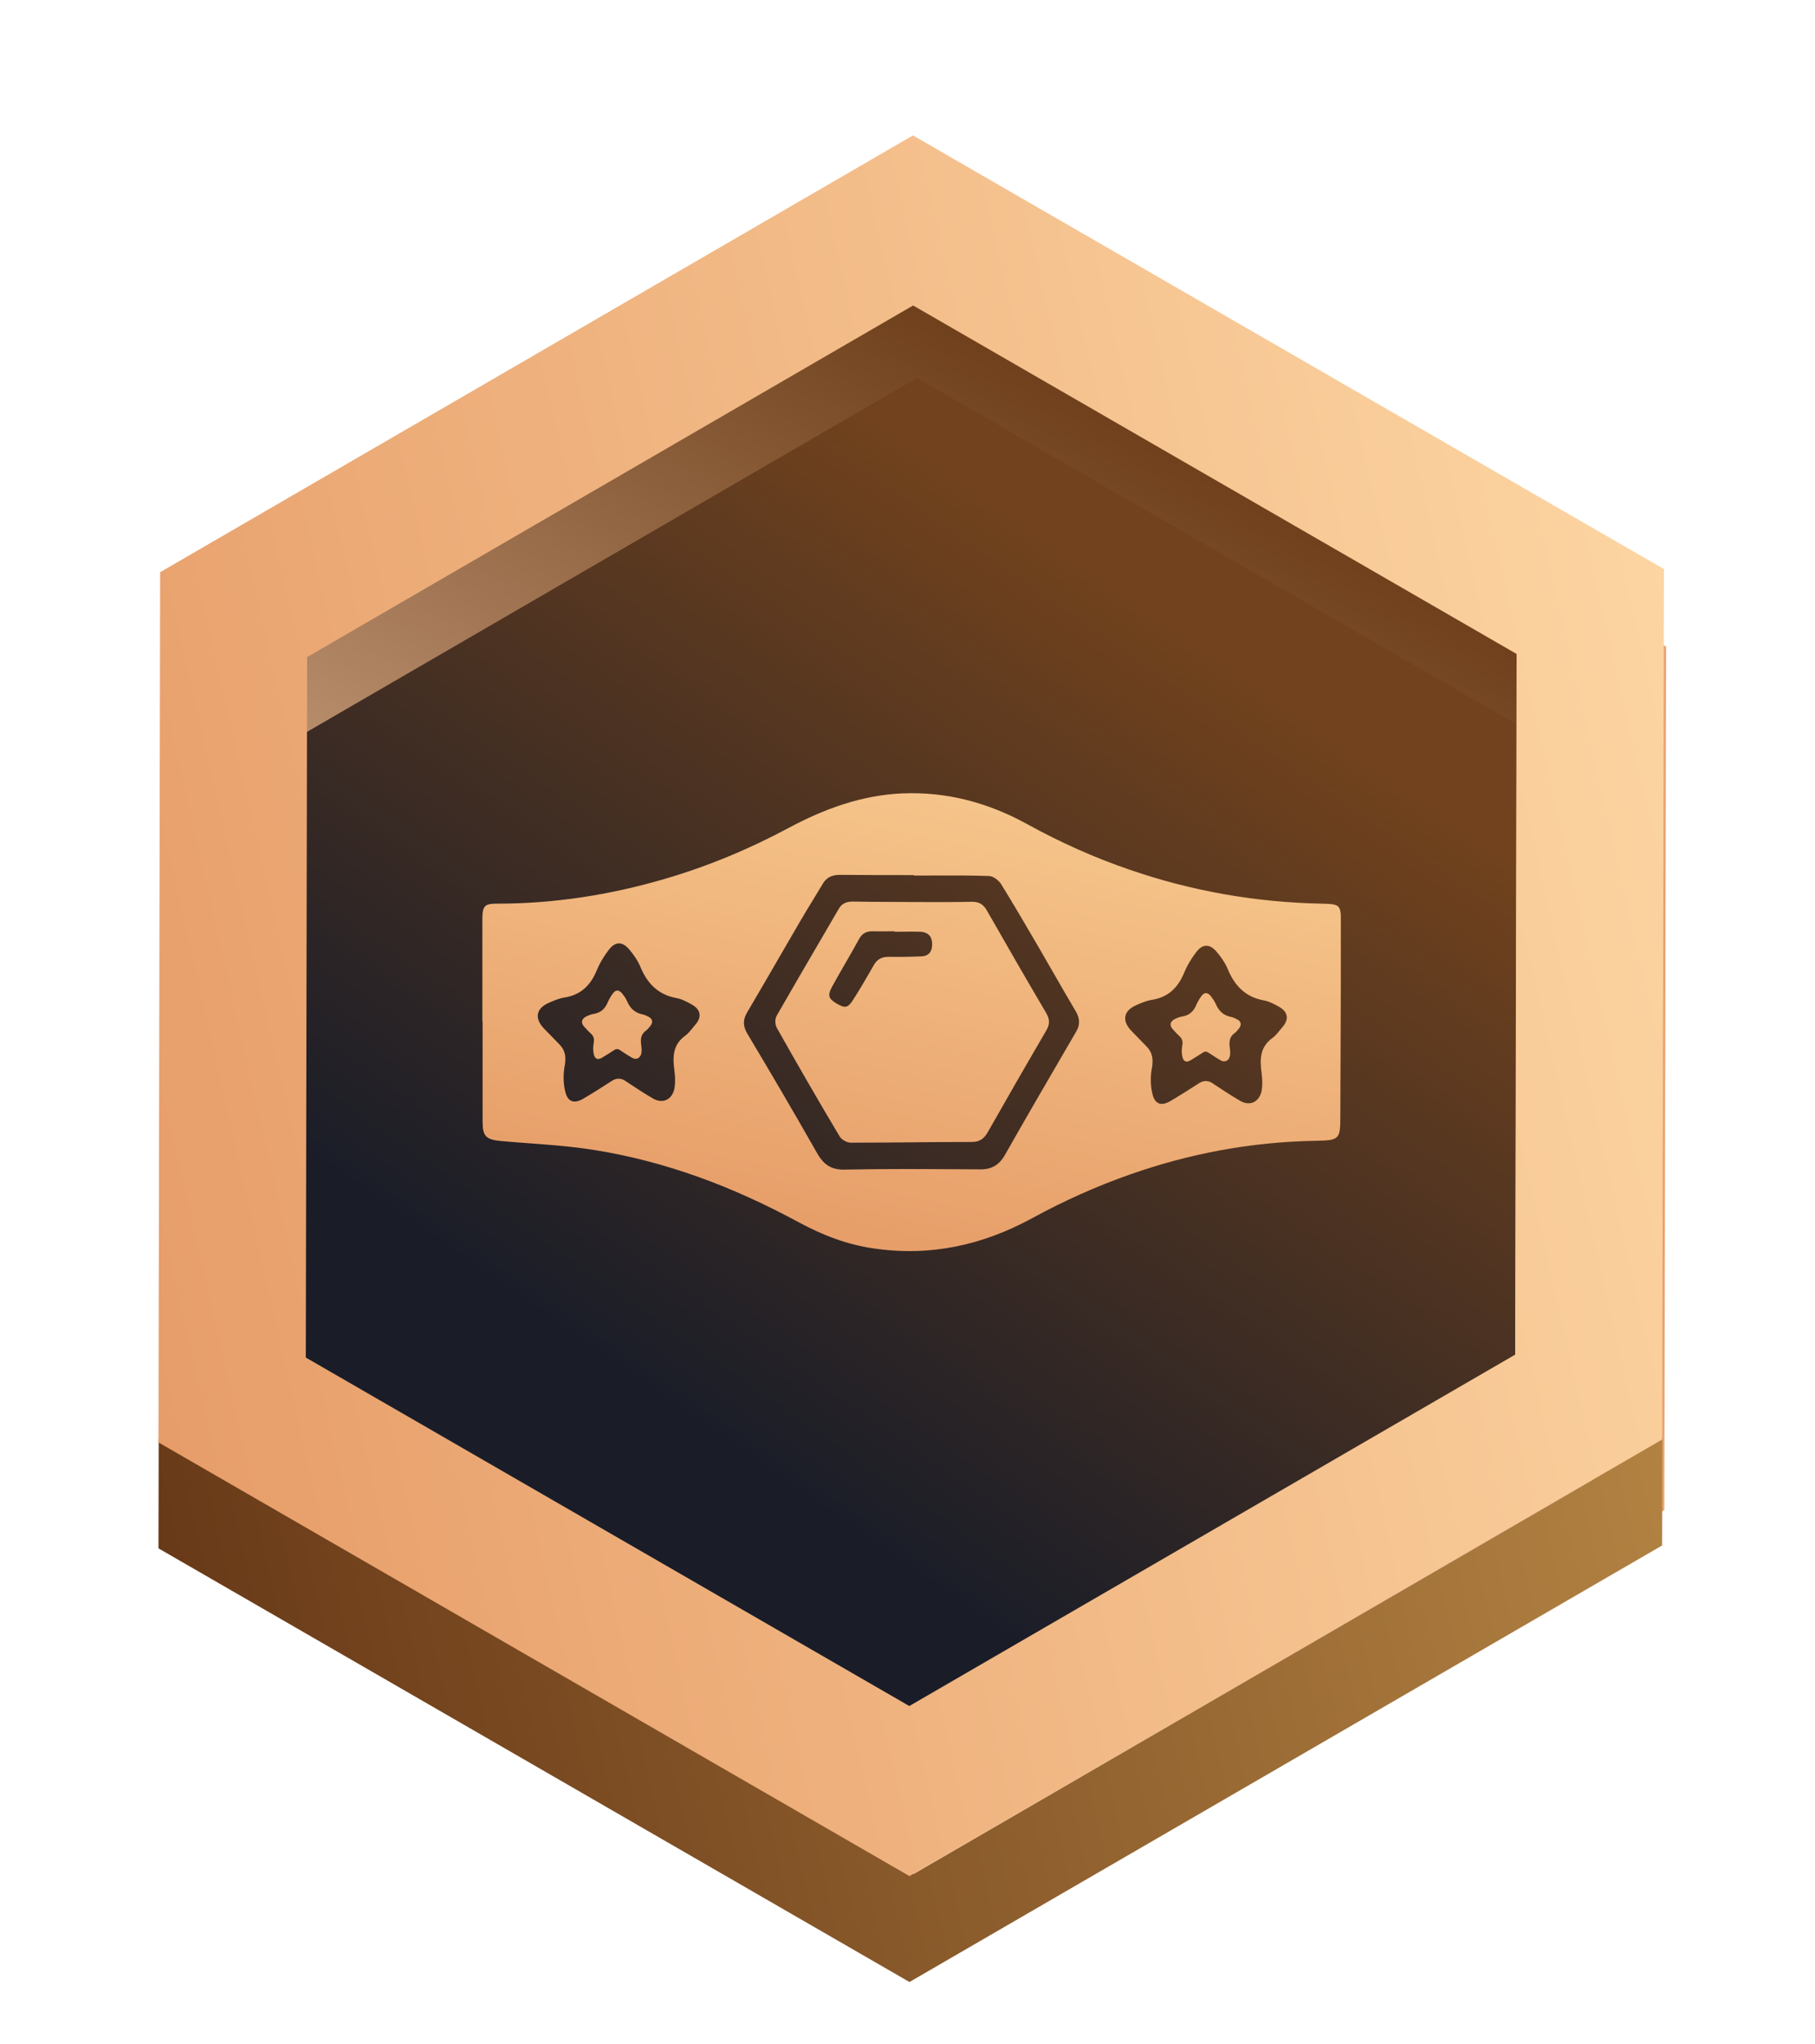 <svg xmlns="http://www.w3.org/2000/svg" width="222" height="250" viewBox="0 0 222 250" fill="none"><g clip-path="url(#clip0_52_568)"><g filter="url(#filter0_f_52_568)"><path d="M112.658 26.463L203.789 79.078L203.57 184.687L112.236 237.652L21.105 185.038L21.307 79.457L112.658 26.463Z" fill="#E9A36F"></path></g><g clip-path="url(#clip1_52_568)"><path d="M111.672 36.449L197.516 86.011L197.309 185.543L111.233 235.459L25.389 185.897L25.58 86.394L111.672 36.449Z" stroke="url(#paint0_linear_52_568)" stroke-width="12"></path></g><path d="M111.311 37.076L185.534 79.929L185.355 165.943L110.967 209.082L36.744 166.229L36.909 80.238L111.311 37.076Z" fill="url(#paint1_linear_52_568)"></path><g clip-path="url(#clip2_52_568)"><path fill-rule="evenodd" clip-rule="evenodd" d="M138.174 106.362C145.643 108.939 153.457 110.341 161.587 110.513C163.943 110.57 164 110.599 164.029 112.947L163.943 136.309C163.943 139.372 163.885 139.458 160.869 139.515C152.969 139.658 145.442 141.09 138.202 143.638C134.123 145.069 130.159 146.845 126.28 148.963C120.19 152.284 113.813 153.687 106.918 152.685C103.614 152.227 100.54 151.024 97.639 149.45C89.767 145.184 81.494 142.035 72.646 140.632C70.024 140.213 67.388 140.016 64.749 139.82H64.749C63.599 139.734 62.449 139.648 61.298 139.544C59.46 139.372 59.029 138.971 59.029 137.196V124.885H59V112.346C59.029 110.771 59.258 110.513 60.81 110.513C67.762 110.513 74.57 109.454 81.235 107.507C86.55 105.961 91.635 103.842 96.49 101.237C100.828 98.918 105.367 97.258 110.337 97.029C115.824 96.799 120.908 98.174 125.677 100.808C129.728 103.041 133.893 104.902 138.174 106.362ZM84.719 125.717C84.821 125.59 84.923 125.463 85.027 125.344C85.861 124.399 85.746 123.483 84.625 122.853C84.022 122.509 83.361 122.166 82.7 122.051C80.431 121.622 79.138 120.219 78.305 118.186C77.989 117.442 77.472 116.697 76.926 116.067C76.122 115.151 75.289 115.123 74.513 116.096C73.91 116.869 73.364 117.757 72.99 118.673C72.243 120.476 71.066 121.679 69.026 121.994C68.337 122.108 67.676 122.395 67.044 122.681C65.55 123.368 65.378 124.57 66.527 125.773C66.843 126.088 67.151 126.41 67.46 126.732C67.769 127.054 68.078 127.376 68.394 127.691C69.141 128.436 69.256 129.237 69.083 130.268C68.882 131.299 68.882 132.444 69.141 133.503C69.428 134.734 70.204 135.02 71.296 134.391C72.421 133.739 73.474 133.063 74.565 132.364L74.886 132.157C75.375 131.842 75.978 131.842 76.438 132.157C77.558 132.902 78.678 133.646 79.856 134.333C81.063 135.049 82.241 134.476 82.499 133.074C82.614 132.415 82.585 131.699 82.499 131.012C82.269 129.323 82.241 127.777 83.85 126.632C84.181 126.384 84.453 126.047 84.719 125.717L84.719 125.717L84.719 125.717ZM130.26 128.517L130.284 128.477C130.73 127.71 131.177 126.942 131.624 126.174C132.141 125.315 132.083 124.513 131.566 123.654C130.639 122.091 129.734 120.516 128.831 118.945L128.831 118.944L128.831 118.944L128.83 118.943C128.278 117.983 127.727 117.023 127.171 116.067C125.62 113.405 124.068 110.742 122.46 108.137C122.172 107.679 121.512 107.164 121.023 107.135C118.717 107.049 116.394 107.06 114.08 107.071H114.08H114.08C113.31 107.074 112.54 107.078 111.773 107.078V107.02C108.756 107.02 105.74 107.02 102.724 106.992C101.804 106.992 101.115 107.278 100.655 108.051C100.256 108.722 99.847 109.393 99.435 110.066C98.899 110.944 98.36 111.826 97.84 112.718C97.022 114.12 96.208 115.526 95.394 116.933L95.394 116.934C94.063 119.233 92.731 121.535 91.376 123.826C90.859 124.714 90.859 125.487 91.405 126.403C94.278 131.213 97.122 136.051 99.88 140.918C100.684 142.35 101.575 143.094 103.384 143.037C108.088 142.939 112.791 142.967 117.494 142.995C118.278 142.999 119.062 143.004 119.845 143.008C121.224 143.037 122.172 142.521 122.891 141.29C125.317 137.009 127.785 132.769 130.26 128.518L130.26 128.518L130.26 128.517ZM156.538 126.003C156.641 125.876 156.743 125.75 156.847 125.63C157.68 124.685 157.565 123.769 156.473 123.139C155.87 122.795 155.209 122.452 154.549 122.337C152.279 121.908 150.986 120.505 150.153 118.472C149.837 117.728 149.32 116.984 148.774 116.354C147.97 115.438 147.137 115.409 146.361 116.382C145.758 117.155 145.212 118.043 144.839 118.959C144.092 120.763 142.914 121.965 140.874 122.28C140.185 122.395 139.524 122.681 138.892 122.967C137.398 123.654 137.226 124.857 138.375 126.059C138.691 126.374 139 126.696 139.308 127.018C139.617 127.34 139.926 127.663 140.242 127.977C140.96 128.722 141.075 129.523 140.903 130.554C140.702 131.585 140.702 132.73 140.96 133.789C141.248 135.02 142.023 135.307 143.115 134.677C144.24 134.025 145.294 133.349 146.384 132.65L146.384 132.65L146.706 132.444C147.194 132.129 147.798 132.129 148.257 132.444L148.257 132.444C149.378 133.188 150.498 133.932 151.676 134.62C152.882 135.335 154.06 134.763 154.319 133.36C154.434 132.701 154.405 131.986 154.319 131.299C154.089 129.609 154.06 128.063 155.669 126.918C156 126.67 156.272 126.333 156.538 126.004L156.538 126.003ZM113.407 110.317H113.407H113.407C112.806 110.315 112.203 110.313 111.599 110.313C110.624 110.302 109.649 110.299 108.679 110.297H108.679H108.679C107.22 110.294 105.775 110.29 104.36 110.256C103.555 110.256 102.981 110.456 102.579 111.172C101.736 112.623 100.89 114.07 100.044 115.517L100.044 115.518L100.044 115.518C98.352 118.413 96.661 121.307 94.995 124.227C94.765 124.628 94.793 125.315 95.023 125.716C97.523 130.154 100.079 134.591 102.694 138.972C102.923 139.372 103.584 139.745 104.044 139.745C106.514 139.745 108.985 139.723 111.456 139.702C113.926 139.68 116.397 139.659 118.867 139.659C119.815 139.659 120.361 139.258 120.821 138.456C123.177 134.305 125.561 130.154 127.974 126.031C128.434 125.258 128.405 124.628 127.945 123.855C125.504 119.704 123.09 115.524 120.706 111.344C120.275 110.571 119.7 110.256 118.81 110.284C117.001 110.327 115.208 110.322 113.407 110.317ZM109.416 113.892V113.949C109.77 113.949 110.128 113.946 110.485 113.943C111.2 113.936 111.915 113.93 112.605 113.949C113.467 114.006 113.984 114.464 114.012 115.381C114.041 116.297 113.668 116.927 112.691 116.955C111.369 117.013 110.048 117.041 108.726 117.013C107.893 117.013 107.319 117.27 106.888 118.015L106.888 118.015L106.888 118.015L106.888 118.015C106.083 119.418 105.279 120.82 104.417 122.166C103.728 123.282 103.383 123.34 102.349 122.738C101.343 122.137 101.171 121.765 101.803 120.62C102.335 119.646 102.888 118.687 103.441 117.728C103.994 116.769 104.547 115.81 105.078 114.837C105.48 114.092 106.055 113.863 106.83 113.892C107.405 113.911 107.979 113.905 108.554 113.898H108.554C108.841 113.895 109.129 113.892 109.416 113.892ZM79.429 125.616L79.429 125.616L79.429 125.616C79.3 125.771 79.178 125.919 79.02 126.031C78.331 126.518 78.331 127.205 78.446 127.92C78.474 128.207 78.503 128.522 78.446 128.808C78.331 129.409 77.814 129.667 77.296 129.352C76.921 129.144 76.56 128.905 76.203 128.67C76.069 128.581 75.936 128.493 75.803 128.407C75.602 128.264 75.343 128.264 75.142 128.407C74.625 128.751 74.108 129.066 73.591 129.381L73.591 129.381C73.131 129.638 72.786 129.524 72.643 128.98C72.528 128.522 72.528 128.035 72.614 127.577C72.7 127.119 72.643 126.775 72.327 126.46C72.039 126.203 71.781 125.916 71.522 125.63L71.522 125.63C71.005 125.115 71.091 124.599 71.752 124.284L71.775 124.274L71.776 124.274C72.03 124.161 72.335 124.026 72.614 123.998C73.504 123.855 74.022 123.34 74.338 122.567C74.51 122.166 74.74 121.794 74.998 121.45C75.343 121.021 75.688 121.049 76.061 121.45C76.291 121.736 76.521 122.051 76.665 122.366C77.038 123.254 77.584 123.855 78.589 124.055C78.876 124.113 79.164 124.256 79.422 124.399C79.825 124.657 79.882 125.057 79.537 125.487C79.5 125.53 79.465 125.573 79.429 125.616ZM151.421 125.93C151.457 125.888 151.492 125.844 151.529 125.801C151.874 125.372 151.817 124.971 151.415 124.713C151.156 124.57 150.869 124.427 150.581 124.37C149.576 124.169 149.03 123.568 148.657 122.681C148.513 122.366 148.283 122.051 148.053 121.765C147.68 121.364 147.335 121.335 146.99 121.765C146.732 122.108 146.502 122.48 146.33 122.881C146.014 123.654 145.497 124.169 144.606 124.313C144.327 124.34 144.022 124.476 143.768 124.588L143.744 124.599C143.083 124.914 142.997 125.429 143.514 125.945L143.515 125.945C143.773 126.231 144.032 126.517 144.319 126.775C144.635 127.09 144.692 127.433 144.606 127.891C144.52 128.349 144.52 128.836 144.635 129.294C144.778 129.838 145.123 129.953 145.583 129.695L145.583 129.695C146.1 129.38 146.617 129.065 147.134 128.722C147.335 128.578 147.594 128.578 147.795 128.722C147.928 128.808 148.062 128.896 148.195 128.984C148.552 129.22 148.913 129.458 149.289 129.666C149.806 129.981 150.323 129.724 150.438 129.122C150.495 128.836 150.467 128.521 150.438 128.235C150.323 127.519 150.323 126.832 151.012 126.345C151.17 126.233 151.293 126.085 151.421 125.93Z" fill="url(#paint2_linear_52_568)"></path></g><path d="M112.139 41.613L191.064 87.18L190.874 178.676L111.747 224.562L32.822 178.995L32.997 87.525L112.139 41.613Z" stroke="url(#paint3_linear_52_568)" stroke-width="8"></path><path d="M111.677 26.96L194.513 74.786L194.313 170.858L111.23 219.038L28.392 171.211L28.576 75.169L111.677 26.96Z" stroke="url(#paint4_linear_52_568)" stroke-width="18"></path></g><defs><filter id="filter0_f_52_568" x="1.105" y="6.463" width="222.684" height="251.189" filterUnits="userSpaceOnUse" color-interpolation-filters="sRGB"></filter><linearGradient id="paint0_linear_52_568" x1="11.946" y1="185.064" x2="245.134" y2="131.95" gradientUnits="userSpaceOnUse"><stop stop-color="#663716"></stop><stop offset="1" stop-color="#C6964E"></stop></linearGradient><linearGradient id="paint1_linear_52_568" x1="136.014" y1="71.381" x2="71.481" y2="164.534" gradientUnits="userSpaceOnUse"><stop stop-color="#71421D"></stop><stop offset="1" stop-color="#1A1D28"></stop></linearGradient><linearGradient id="paint2_linear_52_568" x1="164.029" y1="100.737" x2="150.998" y2="161.474" gradientUnits="userSpaceOnUse"><stop stop-color="#F7C98E"></stop><stop offset="1" stop-color="#E79E69"></stop></linearGradient><linearGradient id="paint3_linear_52_568" x1="153.602" y1="60.933" x2="70.285" y2="205.243" gradientUnits="userSpaceOnUse"><stop stop-color="#6F401B"></stop><stop offset="1" stop-color="#FFD9BC"></stop></linearGradient><linearGradient id="paint4_linear_52_568" x1="11.946" y1="172.109" x2="245.134" y2="118.995" gradientUnits="userSpaceOnUse"><stop stop-color="#E69B67"></stop><stop offset="1" stop-color="#FFDDAA"></stop></linearGradient><clipPath id="clip0_52_568"><rect width="222" height="250" fill="white"></rect></clipPath><clipPath id="clip1_52_568"><rect width="189" height="68" fill="white" transform="translate(16 176)"></rect></clipPath><clipPath id="clip2_52_568"><rect width="105" height="56" fill="white" transform="translate(59 97)"></rect></clipPath></defs></svg>